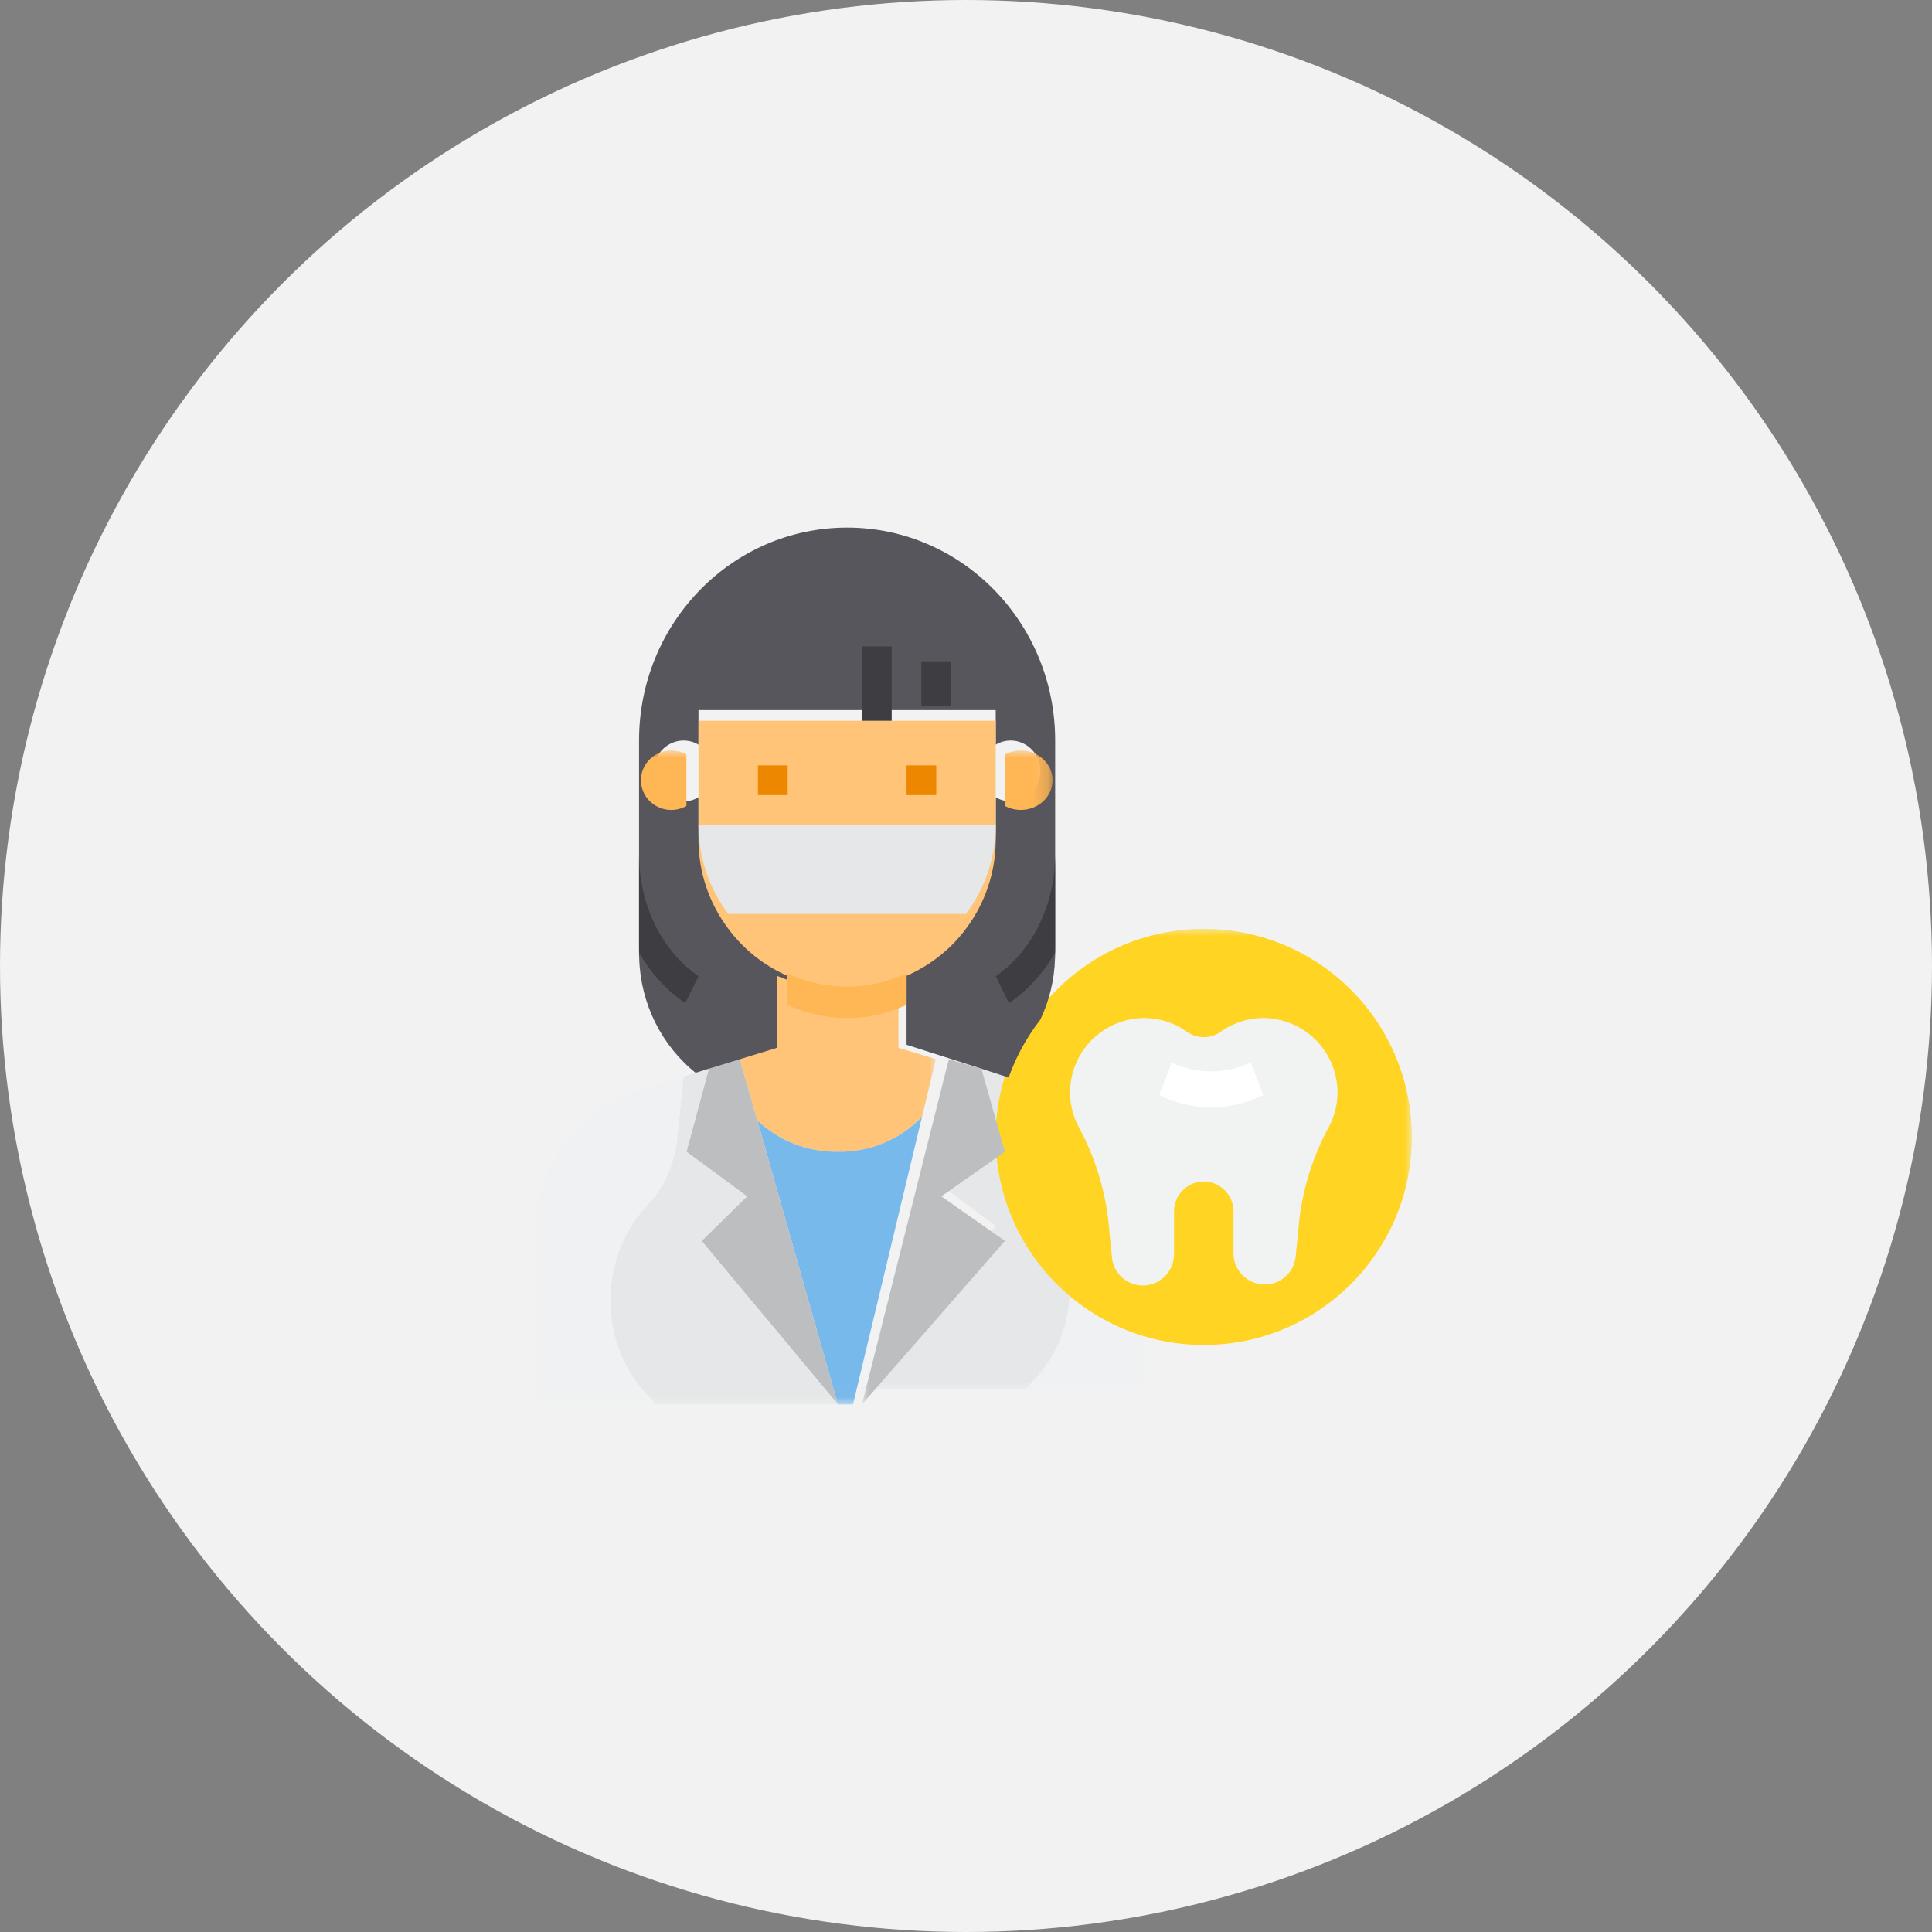 <?xml version="1.0" encoding="UTF-8"?>
<svg width="130px" height="130px" viewBox="0 0 130 130" version="1.1" xmlns="http://www.w3.org/2000/svg" xmlns:xlink="http://www.w3.org/1999/xlink">
    <rect x="0" y="0" width="130" height="130" fill="#808080" stroke="none"/>
    <!-- Generator: Sketch 52.5 (67469) - http://www.bohemiancoding.com/sketch -->
    <title>Group 40</title>
    <desc>Created with Sketch.</desc>
    <defs>
        <polygon id="path-1" points="0 -4.36958192e-05 37 -4.36958192e-05 37 30.99 0 30.99"></polygon>
        <polygon id="path-3" points="0 -4.59082968e-06 12.826 -4.59082968e-06 12.826 43.99 0 43.99"></polygon>
        <polygon id="path-5" points="0 1.89097501e-05 26.969 1.89097501e-05 26.969 43.99 0 43.99"></polygon>
    </defs>
    <g id="Page-1" stroke="none" stroke-width="1" fill="none" fill-rule="evenodd">
        <g id="Artboard" transform="translate(-1930, -631)">
            <g id="Group-40" transform="translate(1930, 631)">
                <circle id="Mask-Copy-2" fill="#F2F2F2" cx="65" cy="65" r="65"></circle>
                <g id="dentist" transform="translate(36, 35)">
                    <g id="Group-5" transform="translate(22, 27.5)">
                        <mask id="mask-2" fill="white">
                            <use xlink:href="#path-1"></use>
                        </mask>
                        <g id="Clip-2"></g>
                        <path d="M11.84,17.89 C10.573,16.598 9.787,14.911 9.61,13.11 L9.38,10.78 C9.507,10.226 9.671,9.682 9.87,9.15 L9.19,8.94 L9.11,8.91 L7.52,8.41 L9,14 L5,17 L9,20 L0,31 L11.05,31 C11.24,30.719 11.461,30.46 11.71,30.23 C13.09,28.706 13.89,26.745 13.97,24.69 C13.99,24.46 14,24.23 14,24 C14.04,21.77 13.273,19.6 11.84,17.89 Z" id="Fill-1" fill="#E6E7E8" mask="url(#mask-2)"></path>
                        <path d="M14.01,10.71 C13.373,10.328 12.691,10.025 11.98,9.81 L9.87,9.15 C9.671,9.682 9.507,10.226 9.38,10.78 L9.61,13.11 C9.787,14.911 10.573,16.598 11.84,17.89 C13.273,19.6 14.04,21.77 14,24 C14,24.23 13.99,24.46 13.97,24.69 C13.89,26.745 13.09,28.706 11.71,30.23 C11.461,30.46 11.24,30.719 11.05,31 L19,31 L19,19.35 C19.001,15.785 17.098,12.491 14.01,10.71 Z" id="Fill-3" fill="#F0F1F2" mask="url(#mask-2)"></path>
                        <path d="M37,14 C37,21.732 30.732,28 23,28 C15.268,28 9,21.732 9,14 C8.998,12.915 9.126,11.835 9.38,10.78 C9.507,10.226 9.671,9.682 9.87,9.15 C10.079,8.578 10.327,8.02 10.61,7.48 C11.006,6.729 11.471,6.015 12,5.35 C15.686,0.657 21.942,-1.181 27.581,0.77 C33.22,2.721 37.002,8.033 37,14 Z" id="Fill-4" fill="#FFD422" mask="url(#mask-2)"></path>
                    </g>
                    <path d="M35,14.829 L35,29.159 C35,29.261 35,29.374 34.99,29.476 C34.953,30.911 34.616,32.321 34,33.611 C33.471,34.292 33.006,35.022 32.61,35.791 C32.327,36.343 32.08,36.914 31.87,37.5 L31.19,37.286 L31.11,37.255 L29.52,36.743 L27.47,36.088 L25,35.3 L25,30.346 C26.146,29.839 27.189,29.113 28.07,28.207 C28.403,27.866 28.71,27.499 28.99,27.112 C30.296,25.344 31.002,23.187 31,20.97 L31,18.647 C31.619,19.015 32.382,19.015 33.002,18.65 C33.622,18.285 34.003,17.609 34.003,16.876 C34.003,16.144 33.622,15.468 33.002,15.103 C32.382,14.737 31.619,14.738 31,15.106 L31,12.782 L11,12.782 L11,15.106 C10.382,14.738 9.618,14.737 8.998,15.103 C8.378,15.468 7.997,16.144 7.997,16.876 C7.997,17.609 8.378,18.285 8.998,18.65 C9.618,19.015 10.382,19.015 11,18.647 L11,20.97 C10.998,23.187 11.704,25.344 13.01,27.112 C14.046,28.525 15.421,29.642 17,30.356 L17,35.3 L14.53,36.088 L12.48,36.743 L10.89,37.255 C8.522,35.389 7.098,32.533 7.01,29.476 C7,29.374 7,29.261 7,29.159 L7,14.829 C7,6.916 13.268,0.5 21,0.5 C28.732,0.5 35,6.916 35,14.829 Z" id="Fill-6" fill="#57565C"></path>
                    <path d="M27,13.5 L11,13.5 L11,21.5 C10.998,23.665 11.704,25.773 13.01,27.5 C14.889,30.024 17.854,31.508 21,31.5 C23.651,31.494 26.192,30.441 28.07,28.57 C28.403,28.237 28.71,27.879 28.99,27.5 C30.296,25.773 31.002,23.665 31,21.5 L31,13.5 L27,13.5 Z" id="Fill-7" fill="#FFC477"></path>
                    <path d="M53.929,37.674 C53.572,35.591 51.95,33.953 49.869,33.576 C48.555,33.343 47.202,33.653 46.119,34.435 C45.447,34.905 44.552,34.905 43.88,34.435 C42.797,33.653 41.444,33.343 40.13,33.576 C38.049,33.953 36.427,35.591 36.07,37.674 C36.04,37.853 36.02,38.033 36.01,38.214 C35.953,39.12 36.15,40.024 36.58,40.824 C37.649,42.787 38.328,44.939 38.58,47.161 L38.82,49.611 C38.921,50.683 39.823,51.501 40.899,51.5 L41,51.5 C42.115,51.436 42.989,50.517 43,49.4 L43,46.501 C43.003,45.398 43.896,44.505 45,44.502 C46.1,44.511 46.991,45.401 47,46.501 L47,49.4 C47.036,50.491 47.903,51.372 48.993,51.427 C50.084,51.482 51.034,50.692 51.179,49.611 L51.42,47.161 C51.671,44.939 52.35,42.787 53.419,40.824 C53.934,39.859 54.114,38.751 53.929,37.674 Z" id="Fill-8" fill="#F1F2F2"></path>
                    <g id="Group-12" transform="translate(22, 15.5)">
                        <mask id="mask-4" fill="white">
                            <use xlink:href="#path-3"></use>
                        </mask>
                        <g id="Clip-10"></g>
                        <path d="M10.685,0 C11.35,-0.001 11.977,0.288 12.383,0.781 C12.788,1.275 12.925,1.917 12.753,2.518 C12.581,3.119 12.119,3.611 11.504,3.848 C10.889,4.086 10.192,4.042 9.616,3.73 L9.616,0.27 C9.941,0.094 10.309,0.001 10.685,0 Z" id="Fill-9" fill="#FFB655" mask="url(#mask-4)"></path>
                        <polygon id="Fill-11" fill="#BCBEC0" mask="url(#mask-4)" points="8.035 21.41 9.616 27 5.342 30 9.616 33 0 44 5.845 20.77"></polygon>
                    </g>
                    <path d="M11,20.5 L31,20.5 C31.002,22.665 30.296,24.773 28.99,26.5 L13.01,26.5 C11.704,24.773 10.998,22.665 11,20.5 Z" id="Fill-13" fill="#E6E7E8"></path>
                    <g id="Group-21" transform="translate(0, 15.5)">
                        <mask id="mask-6" fill="white">
                            <use xlink:href="#path-5"></use>
                        </mask>
                        <g id="Clip-15"></g>
                        <path d="M26.969,20.77 L26.042,24.64 C24.58,26.178 22.521,27.036 20.377,27 C18.357,27.029 16.408,26.27 14.957,24.89 L13.785,20.77 L16.302,20 L16.302,15.17 C17.588,15.719 18.975,16.001 20.377,16 C21.781,16.002 23.169,15.716 24.453,15.16 L24.453,20 L26.969,20.77 Z" id="Fill-14" fill="#FFC477" mask="url(#mask-6)"></path>
                        <path d="M26.042,24.64 L21.396,44 L20.377,44 L14.957,24.89 C16.408,26.27 18.357,27.029 20.377,27 C22.521,27.036 24.58,26.178 26.042,24.64 Z" id="Fill-16" fill="#78B9EB" mask="url(#mask-6)"></path>
                        <polygon id="Fill-17" fill="#BCBEC0" mask="url(#mask-6)" points="14.957 24.89 20.377 44 11.208 33 14.264 30 10.189 27 11.696 21.41 13.785 20.77"></polygon>
                        <path d="M11.208,33 L20.377,44 L8.1,44 C7.907,43.719 7.681,43.46 7.427,43.23 C5.876,41.517 5.042,39.292 5.094,37 C5.054,34.77 5.835,32.6 7.295,30.89 C8.586,29.598 9.387,27.911 9.567,26.11 L9.995,21.94 L10.077,21.91 L11.696,21.41 L10.189,27 L14.264,30 L11.208,33 Z" id="Fill-18" fill="#E6E7E8" mask="url(#mask-6)"></path>
                        <path d="M10.189,0.27 L10.189,3.73 C9.559,4.089 8.78,4.09 8.149,3.733 C7.518,3.376 7.129,2.716 7.129,2 C7.129,1.284 7.518,0.624 8.149,0.267 C8.78,-0.09 9.559,-0.089 10.189,0.27 Z" id="Fill-19" fill="#FFB655" mask="url(#mask-6)"></path>
                        <path d="M9.995,21.94 L9.567,26.11 C9.387,27.911 8.586,29.598 7.295,30.89 C5.835,32.6 5.054,34.77 5.094,37 C5.042,39.292 5.876,41.517 7.427,43.23 C7.681,43.46 7.907,43.719 8.1,44 L-4.77297231e-07,44 L0,32.35 C-0.001,27.976 2.897,24.11 7.153,22.81 L9.995,21.94 Z" id="Fill-20" fill="#F0F1F2" mask="url(#mask-6)"></path>
                    </g>
                    <path d="M25,30.5 L25,32.613 C23.74,33.199 22.378,33.502 21,33.5 C19.624,33.501 18.262,33.203 17,32.623 L17,30.51 C18.262,31.09 19.624,31.389 21,31.387 C22.378,31.389 23.74,31.087 25,30.5 Z" id="Fill-22" fill="#FFB655"></path>
                    <polygon id="Fill-23" fill="#EE8700" points="15 18.5 17 18.5 17 16.5 15 16.5"></polygon>
                    <polygon id="Fill-24" fill="#EE8700" points="25 18.5 27 18.5 27 16.5 25 16.5"></polygon>
                    <polygon id="Fill-25" fill="#3E3D42" points="26 12.5 28 12.5 28 9.5 26 9.5"></polygon>
                    <polygon id="Fill-26" fill="#3E3D42" points="22 13.5 24 13.5 24 8.5 22 8.5"></polygon>
                    <path d="M35,22.5 L35,28.796 C35,28.901 35,29.017 34.991,29.121 C34.182,30.506 33.123,31.66 31.889,32.5 L31,30.685 C33.471,28.99 34.994,25.874 35,22.5 Z" id="Fill-27" fill="#3E3D42"></path>
                    <path d="M11,30.685 L10.111,32.5 C8.877,31.66 7.818,30.506 7.009,29.121 C7,29.017 7,28.901 7,28.796 L7,22.5 C7.006,25.874 8.529,28.99 11,30.685 Z" id="Fill-28" fill="#3E3D42"></path>
                    <path d="M45.499,39.499 C44.296,39.514 43.104,39.235 42,38.679 L42.843,36.5 C44.549,37.293 46.452,37.293 48.158,36.5 L49,38.679 C47.895,39.235 46.703,39.514 45.499,39.499 Z" id="Fill-29" fill="#FFFFFF"></path>
                </g>
            </g>
        </g>
    </g>
</svg>